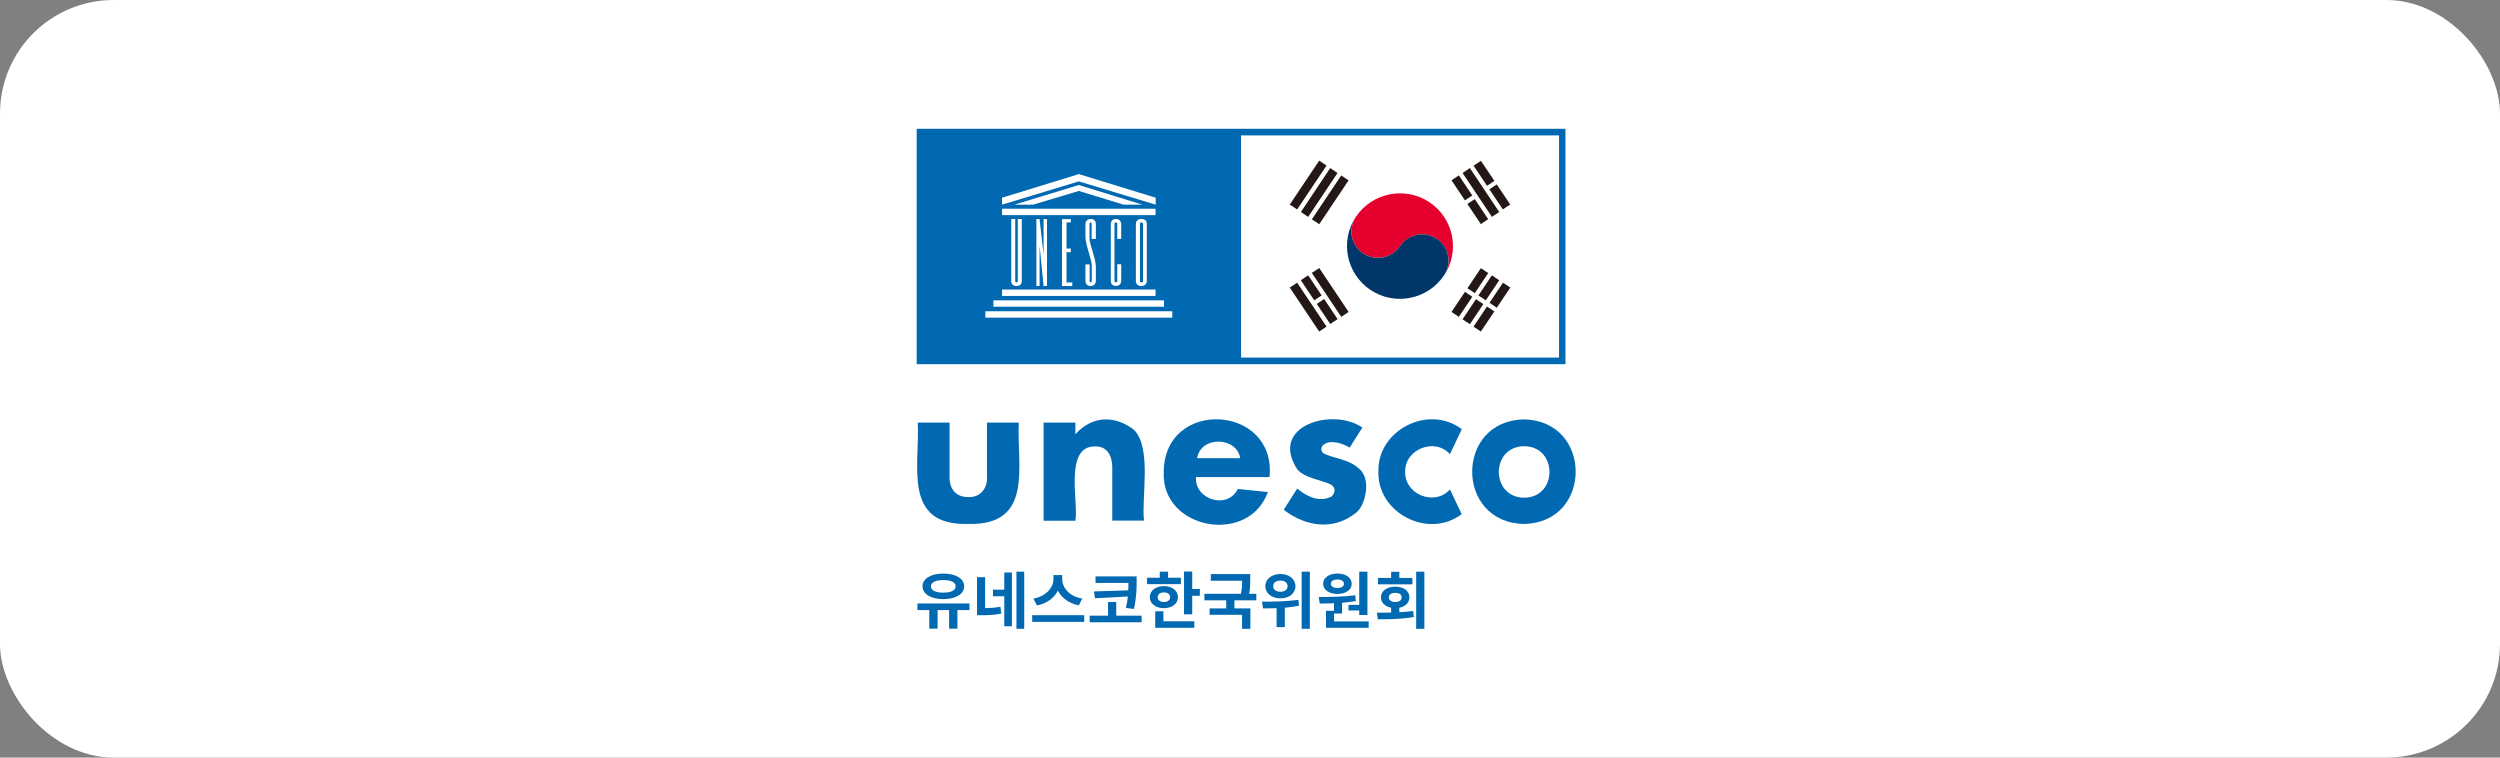 <svg width="330" height="100" viewBox="0 0 330 100" fill="none" xmlns="http://www.w3.org/2000/svg">
<rect x="0" y="0" width="330" height="100" fill="#808080" stroke="none"/>
<rect width="330" height="100" rx="15" fill="white"/>
<path d="M205.793 17.873H163.82V47.198H205.793V17.873Z" fill="white"/>
<path d="M191.319 64.691C189.287 66.831 185.398 65.23 185.486 62.29C185.398 59.292 189.389 57.72 191.392 59.947L192.956 56.658C188.585 53.325 181.801 56.76 181.948 62.261C181.801 67.748 188.57 71.197 192.941 67.864L191.406 64.618L191.319 64.706V64.691Z" fill="#0069B2"/>
<path d="M201.188 65.696C196.729 65.667 196.729 58.929 201.188 58.9C205.647 58.929 205.647 65.667 201.188 65.696ZM201.159 55.363C192.051 55.523 192.051 69 201.159 69.16C210.267 69 210.267 55.523 201.159 55.363Z" fill="#0069B2"/>
<path d="M125.341 55.785V62.916C125.283 64.212 125.955 65.638 127.812 65.609C129.522 65.696 130.399 64.27 130.282 62.916V55.785H134.478C134.215 61.534 136.481 69.378 127.812 69.16C119.113 69.407 121.423 61.519 121.145 55.785H125.341Z" fill="#0069B2"/>
<path d="M137.754 55.785H141.95V57.328C144.245 54.766 147.242 54.853 149.698 56.745C152.081 59.176 150.634 65.812 151.014 68.723H146.818V62.087C146.891 60.617 146.452 58.87 144.523 58.928C140.444 58.899 142.388 66.351 141.95 68.737H137.754V55.8V55.785Z" fill="#0069B2"/>
<path d="M163.703 60.485C163.293 57.662 158.513 57.458 158.016 60.485H163.703ZM167.577 62.974H157.869C157.65 65.914 161.992 67.34 163.396 64.546L167.357 64.953C164.828 72.012 153.264 69.901 153.615 62.319C153.644 52.495 168.542 53.354 167.577 62.988" fill="#0069B2"/>
<path d="M178.162 59.089C177.241 58.536 175.619 57.953 174.668 58.739C174.288 59.074 174.347 59.7 174.815 59.904C176.203 60.529 178.075 60.66 179.332 61.81C181.145 63.193 180.18 66.802 179.01 67.675C176.057 70.047 172.446 69.567 169.449 67.297L171.233 64.488C172.49 65.55 174.127 66.336 175.721 65.565C176.233 65.128 176.393 64.415 175.692 63.964C174.434 63.353 172.315 63.149 171.262 61.985C167.417 56.149 175.999 53.748 179.829 56.44L178.162 59.074V59.089Z" fill="#0069B2"/>
<path d="M122.885 77.397C122.885 77.936 123.514 78.227 124.523 78.227C125.531 78.227 126.145 77.936 126.145 77.397C126.145 76.859 125.517 76.568 124.523 76.568C123.528 76.568 122.885 76.859 122.885 77.397ZM121.774 77.397C121.774 76.378 122.885 75.709 124.523 75.709C126.16 75.709 127.271 76.378 127.271 77.397C127.271 78.416 126.145 79.085 124.523 79.085C122.9 79.085 121.774 78.43 121.774 77.397ZM127.973 80.526H126.379V82.986H125.283V80.526H123.762V82.986H122.666V80.526H121.102V79.653H127.973V80.526Z" fill="#0069B2"/>
<path d="M135.195 83H134.171V75.461H135.195V83ZM132.563 75.577H133.572V82.665H132.563V78.706H131.072V77.833H132.563V75.577ZM130.034 80.278C130.721 80.264 131.35 80.22 132.051 80.089L132.183 80.991C131.277 81.18 130.458 81.21 129.493 81.21H128.967V76.189H130.034V80.278Z" fill="#0069B2"/>
<path d="M142.417 79.914C141.102 79.652 140.137 78.925 139.64 77.964C139.157 78.925 138.192 79.667 136.877 79.914L136.409 79.012C138.105 78.721 139.055 77.528 139.055 76.451V75.912H140.21V76.451C140.21 77.557 141.146 78.736 142.856 79.012L142.403 79.914H142.417ZM143.119 82.083H136.248V81.21H143.119V82.083Z" fill="#0069B2"/>
<path d="M148.923 77.907C148.953 77.572 148.953 77.238 148.953 76.947H144.611V76.088H150.035V76.757C150.035 77.66 150.035 78.722 149.684 80.381L148.616 80.25C148.748 79.697 148.836 79.188 148.88 78.737L144.538 78.969L144.406 78.067L148.953 77.922L148.923 77.907ZM150.692 81.269V82.142H143.836V81.269H146.263V79.464H147.345V81.269H150.692Z" fill="#0069B2"/>
<path d="M158.382 77.761V78.649H157.373V81.094H156.291V75.447H157.373V77.747H158.382V77.761ZM153.63 79.464C154.113 79.464 154.449 79.246 154.449 78.824C154.449 78.402 154.098 78.198 153.63 78.198C153.163 78.198 152.812 78.416 152.812 78.824C152.812 79.231 153.148 79.464 153.63 79.464ZM153.572 82.011H157.651V82.87H152.49V80.686H153.572V82.011ZM153.63 80.279C152.549 80.279 151.774 79.682 151.774 78.824C151.774 77.965 152.549 77.368 153.63 77.368C154.712 77.368 155.487 77.965 155.487 78.824C155.487 79.682 154.712 80.279 153.63 80.279ZM155.867 77.106H151.408V76.262H153.089V75.462H154.186V76.262H155.882V77.106H155.867Z" fill="#0069B2"/>
<path d="M162.942 79.245V80.307H165.048V83H163.951V81.151H159.668V80.307H161.86V79.245H158.98V78.386H163.805C163.951 77.702 163.966 77.149 163.966 76.654H159.828V75.781H165.033V76.392C165.033 76.96 165.033 77.586 164.887 78.386H165.837V79.245H162.942Z" fill="#0069B2"/>
<path d="M172.9 83H171.818V75.461H172.9V83ZM168.061 77.382C168.061 77.833 168.455 78.11 169.011 78.11C169.566 78.11 169.961 77.848 169.961 77.382C169.961 76.916 169.581 76.64 169.011 76.64C168.441 76.64 168.061 76.902 168.061 77.382ZM167.023 77.382C167.023 76.436 167.87 75.767 169.011 75.767C170.151 75.767 170.999 76.436 170.999 77.382C170.999 78.328 170.166 78.983 169.011 78.983C167.856 78.983 167.023 78.313 167.023 77.382ZM171.452 79.958C170.838 80.089 170.21 80.162 169.596 80.22V82.781H168.514V80.278C167.87 80.307 167.242 80.307 166.716 80.307L166.584 79.419C167.914 79.419 169.786 79.405 171.394 79.172L171.467 79.958H171.452Z" fill="#0069B2"/>
<path d="M179.419 79.841V75.461H180.501V81.18H179.419V80.584H178.001V79.841H179.419ZM175.676 77.062C175.676 77.426 176.027 77.615 176.539 77.615C177.051 77.615 177.402 77.426 177.402 77.062C177.402 76.698 177.051 76.494 176.539 76.494C176.027 76.494 175.676 76.683 175.676 77.062ZM174.653 77.062C174.653 76.261 175.428 75.708 176.539 75.708C177.65 75.708 178.425 76.261 178.425 77.062C178.425 77.862 177.635 78.401 176.539 78.401C175.443 78.401 174.653 77.862 174.653 77.062ZM180.662 82.01V82.869H175.033V80.627H176.086V79.623C175.413 79.652 174.785 79.667 174.215 79.667L174.068 78.808C175.457 78.808 177.299 78.779 178.893 78.575L178.966 79.347C178.366 79.449 177.767 79.507 177.153 79.565V80.991H176.1V82.025H180.632L180.662 82.01Z" fill="#0069B2"/>
<path d="M188.016 83H186.934V75.461H188.016V83ZM184.171 79.463C184.683 79.463 185.019 79.245 185.019 78.852C185.019 78.459 184.683 78.255 184.171 78.255C183.659 78.255 183.323 78.474 183.323 78.852C183.323 79.23 183.674 79.463 184.171 79.463ZM186.437 77.135H181.89V76.29H183.63V75.475H184.712V76.29H186.437V77.135ZM184.712 80.817C185.326 80.773 185.94 80.729 186.539 80.656L186.627 81.442C184.975 81.748 183.221 81.748 181.876 81.748L181.744 80.875C182.314 80.875 182.958 80.875 183.63 80.86V80.22C182.811 80.06 182.285 79.55 182.285 78.852C182.285 78.008 183.06 77.44 184.171 77.44C185.282 77.44 186.042 78.008 186.042 78.852C186.042 79.55 185.516 80.06 184.712 80.22V80.817Z" fill="#0069B2"/>
<path d="M205.792 47.199H163.82V17.873H205.792V47.199ZM121 48.072H206.64V17H121V48.072Z" fill="#0069B2"/>
<path d="M152.534 38.219H132.271V39.063H152.534V38.219Z" fill="white"/>
<path d="M153.645 39.645H131.131V40.489H153.645V39.645Z" fill="white"/>
<path d="M154.742 41.086H130.064V41.93H154.742V41.086Z" fill="white"/>
<path d="M152.534 27.551H132.271V28.395H152.534V27.551Z" fill="white"/>
<path d="M136.379 27.012L142.402 25.208L148.308 27.012H150.779L142.402 24.422L133.908 27.012H136.379Z" fill="white"/>
<path d="M142.403 22.982L132.271 26.097V27.014L142.403 23.943L152.549 27.014V26.097L142.403 22.982Z" fill="white"/>
<path d="M133.471 37.112C133.471 37.112 133.471 37.753 134.187 37.753C134.903 37.753 134.874 37.112 134.874 37.112V28.904H134.348V37.127C134.348 37.127 134.348 37.273 134.158 37.273C133.968 37.273 134.012 37.083 134.012 37.083V28.904H133.485V37.112H133.471Z" fill="white"/>
<path d="M137.753 28.92V33.635L137.227 28.92H136.803V37.754H137.227V32.442L137.753 37.754H138.206V28.92H137.753Z" fill="white"/>
<path d="M140.18 28.92V37.754H141.539V37.288H140.779V33.286H141.349V32.806H140.779V29.357H141.349V28.92H140.18Z" fill="white"/>
<path d="M148.001 31.538V29.545C148.001 29.545 147.972 28.904 147.3 28.904C146.627 28.904 146.627 29.545 146.627 29.545V37.112C146.627 37.112 146.598 37.738 147.3 37.738C148.001 37.738 148.001 37.112 148.001 37.112V34.886H147.475V37.112C147.475 37.112 147.475 37.273 147.3 37.273C147.139 37.273 147.11 37.112 147.11 37.112V29.545C147.11 29.545 147.11 29.355 147.3 29.355C147.475 29.355 147.475 29.545 147.475 29.545V31.538H148.001Z" fill="white"/>
<path d="M151.379 29.545C151.379 29.545 151.423 28.904 150.677 28.904C149.932 28.904 149.932 29.545 149.932 29.545V37.112C149.932 37.112 149.932 37.753 150.633 37.753C151.379 37.753 151.379 37.112 151.379 37.112V29.545ZM150.867 37.112C150.867 37.112 150.897 37.287 150.677 37.287C150.458 37.287 150.473 37.112 150.473 37.112V29.545C150.473 29.545 150.473 29.355 150.663 29.355C150.882 29.355 150.882 29.545 150.882 29.545V37.112H150.867Z" fill="white"/>
<path d="M144.113 37.113C144.113 37.113 144.113 37.287 143.981 37.273C143.835 37.273 143.835 37.113 143.835 37.113V34.901H143.279V37.113C143.279 37.113 143.265 37.753 143.952 37.753C144.639 37.753 144.654 37.113 144.654 37.113C144.654 37.113 144.654 35.628 144.654 35.206C144.654 34.173 143.82 32.194 143.82 31.539V29.545C143.82 29.545 143.806 29.356 143.952 29.356C144.098 29.356 144.098 29.545 144.098 29.545V31.539H144.654V29.545C144.654 29.545 144.668 28.89 143.981 28.904C143.279 28.919 143.279 29.545 143.279 29.545V31.233C143.279 32.339 144.113 34.217 144.113 35.075V37.113Z" fill="white"/>
<path d="M188.688 26.692C185.471 24.553 181.129 25.426 178.98 28.613C177.913 30.214 178.337 32.383 179.945 33.445C181.553 34.508 183.732 34.086 184.799 32.485C185.866 30.884 188.044 30.462 189.652 31.524C191.261 32.587 191.699 34.755 190.617 36.356C192.766 33.154 191.889 28.832 188.688 26.692Z" fill="#E6002D"/>
<path d="M189.653 31.524C188.045 30.462 185.867 30.884 184.799 32.484C183.732 34.085 181.554 34.522 179.946 33.445C178.338 32.383 177.899 30.214 178.981 28.613C176.832 31.815 177.709 36.137 180.911 38.277C184.127 40.416 188.469 39.543 190.618 36.341C191.685 34.74 191.261 32.586 189.653 31.509" fill="#003668"/>
<path d="M174.133 21.203L170.25 27.004L171.223 27.65L175.107 21.849L174.133 21.203Z" fill="#231815"/>
<path d="M175.589 22.182L171.715 27.988L172.68 28.629L176.554 22.837L175.589 22.182Z" fill="#231815"/>
<path d="M177.042 23.161L173.166 28.949L174.139 29.595L178.015 23.807L177.042 23.161Z" fill="#231815"/>
<path d="M194.023 22.182L197.898 27.988L196.933 28.629L193.059 22.837L194.023 22.182Z" fill="#231815"/>
<path d="M174.142 35.381L178.016 41.173L177.051 41.828L173.162 36.021L174.142 35.381Z" fill="#231815"/>
<path d="M171.221 37.313L170.248 37.959L174.13 43.761L175.104 43.115L171.221 37.313Z" fill="#231815"/>
<path d="M195.473 35.398L193.699 38.051L194.673 38.696L196.447 36.043L195.473 35.398Z" fill="#231815"/>
<path d="M193.37 38.526L191.596 41.18L192.569 41.825L194.343 39.172L193.37 38.526Z" fill="#231815"/>
<path d="M194.826 39.495L193.055 42.15L194.029 42.794L195.8 40.139L194.826 39.495Z" fill="#231815"/>
<path d="M196.924 36.349L195.15 39.002L196.124 39.647L197.898 36.994L196.924 36.349Z" fill="#231815"/>
<path d="M196.278 40.464L194.504 43.117L195.477 43.762L197.252 41.109L196.278 40.464Z" fill="#231815"/>
<path d="M199.36 37.957L198.395 37.316L196.611 39.965L197.576 40.62L199.36 37.957Z" fill="#231815"/>
<path d="M195.485 21.226L194.512 21.871L196.286 24.524L197.259 23.879L195.485 21.226Z" fill="#231815"/>
<path d="M197.575 24.343L196.602 24.988L198.376 27.641L199.349 26.996L197.575 24.343Z" fill="#231815"/>
<path d="M192.569 23.15L191.596 23.795L193.37 26.448L194.343 25.803L192.569 23.15Z" fill="#231815"/>
<path d="M194.667 26.279L193.693 26.924L195.467 29.577L196.441 28.932L194.667 26.279Z" fill="#231815"/>
<path d="M172.679 36.343L171.705 36.988L173.479 39.641L174.453 38.996L172.679 36.343Z" fill="#231815"/>
<path d="M174.786 39.471L173.812 40.117L175.588 42.769L176.561 42.124L174.786 39.471Z" fill="#231815"/>
</svg>
